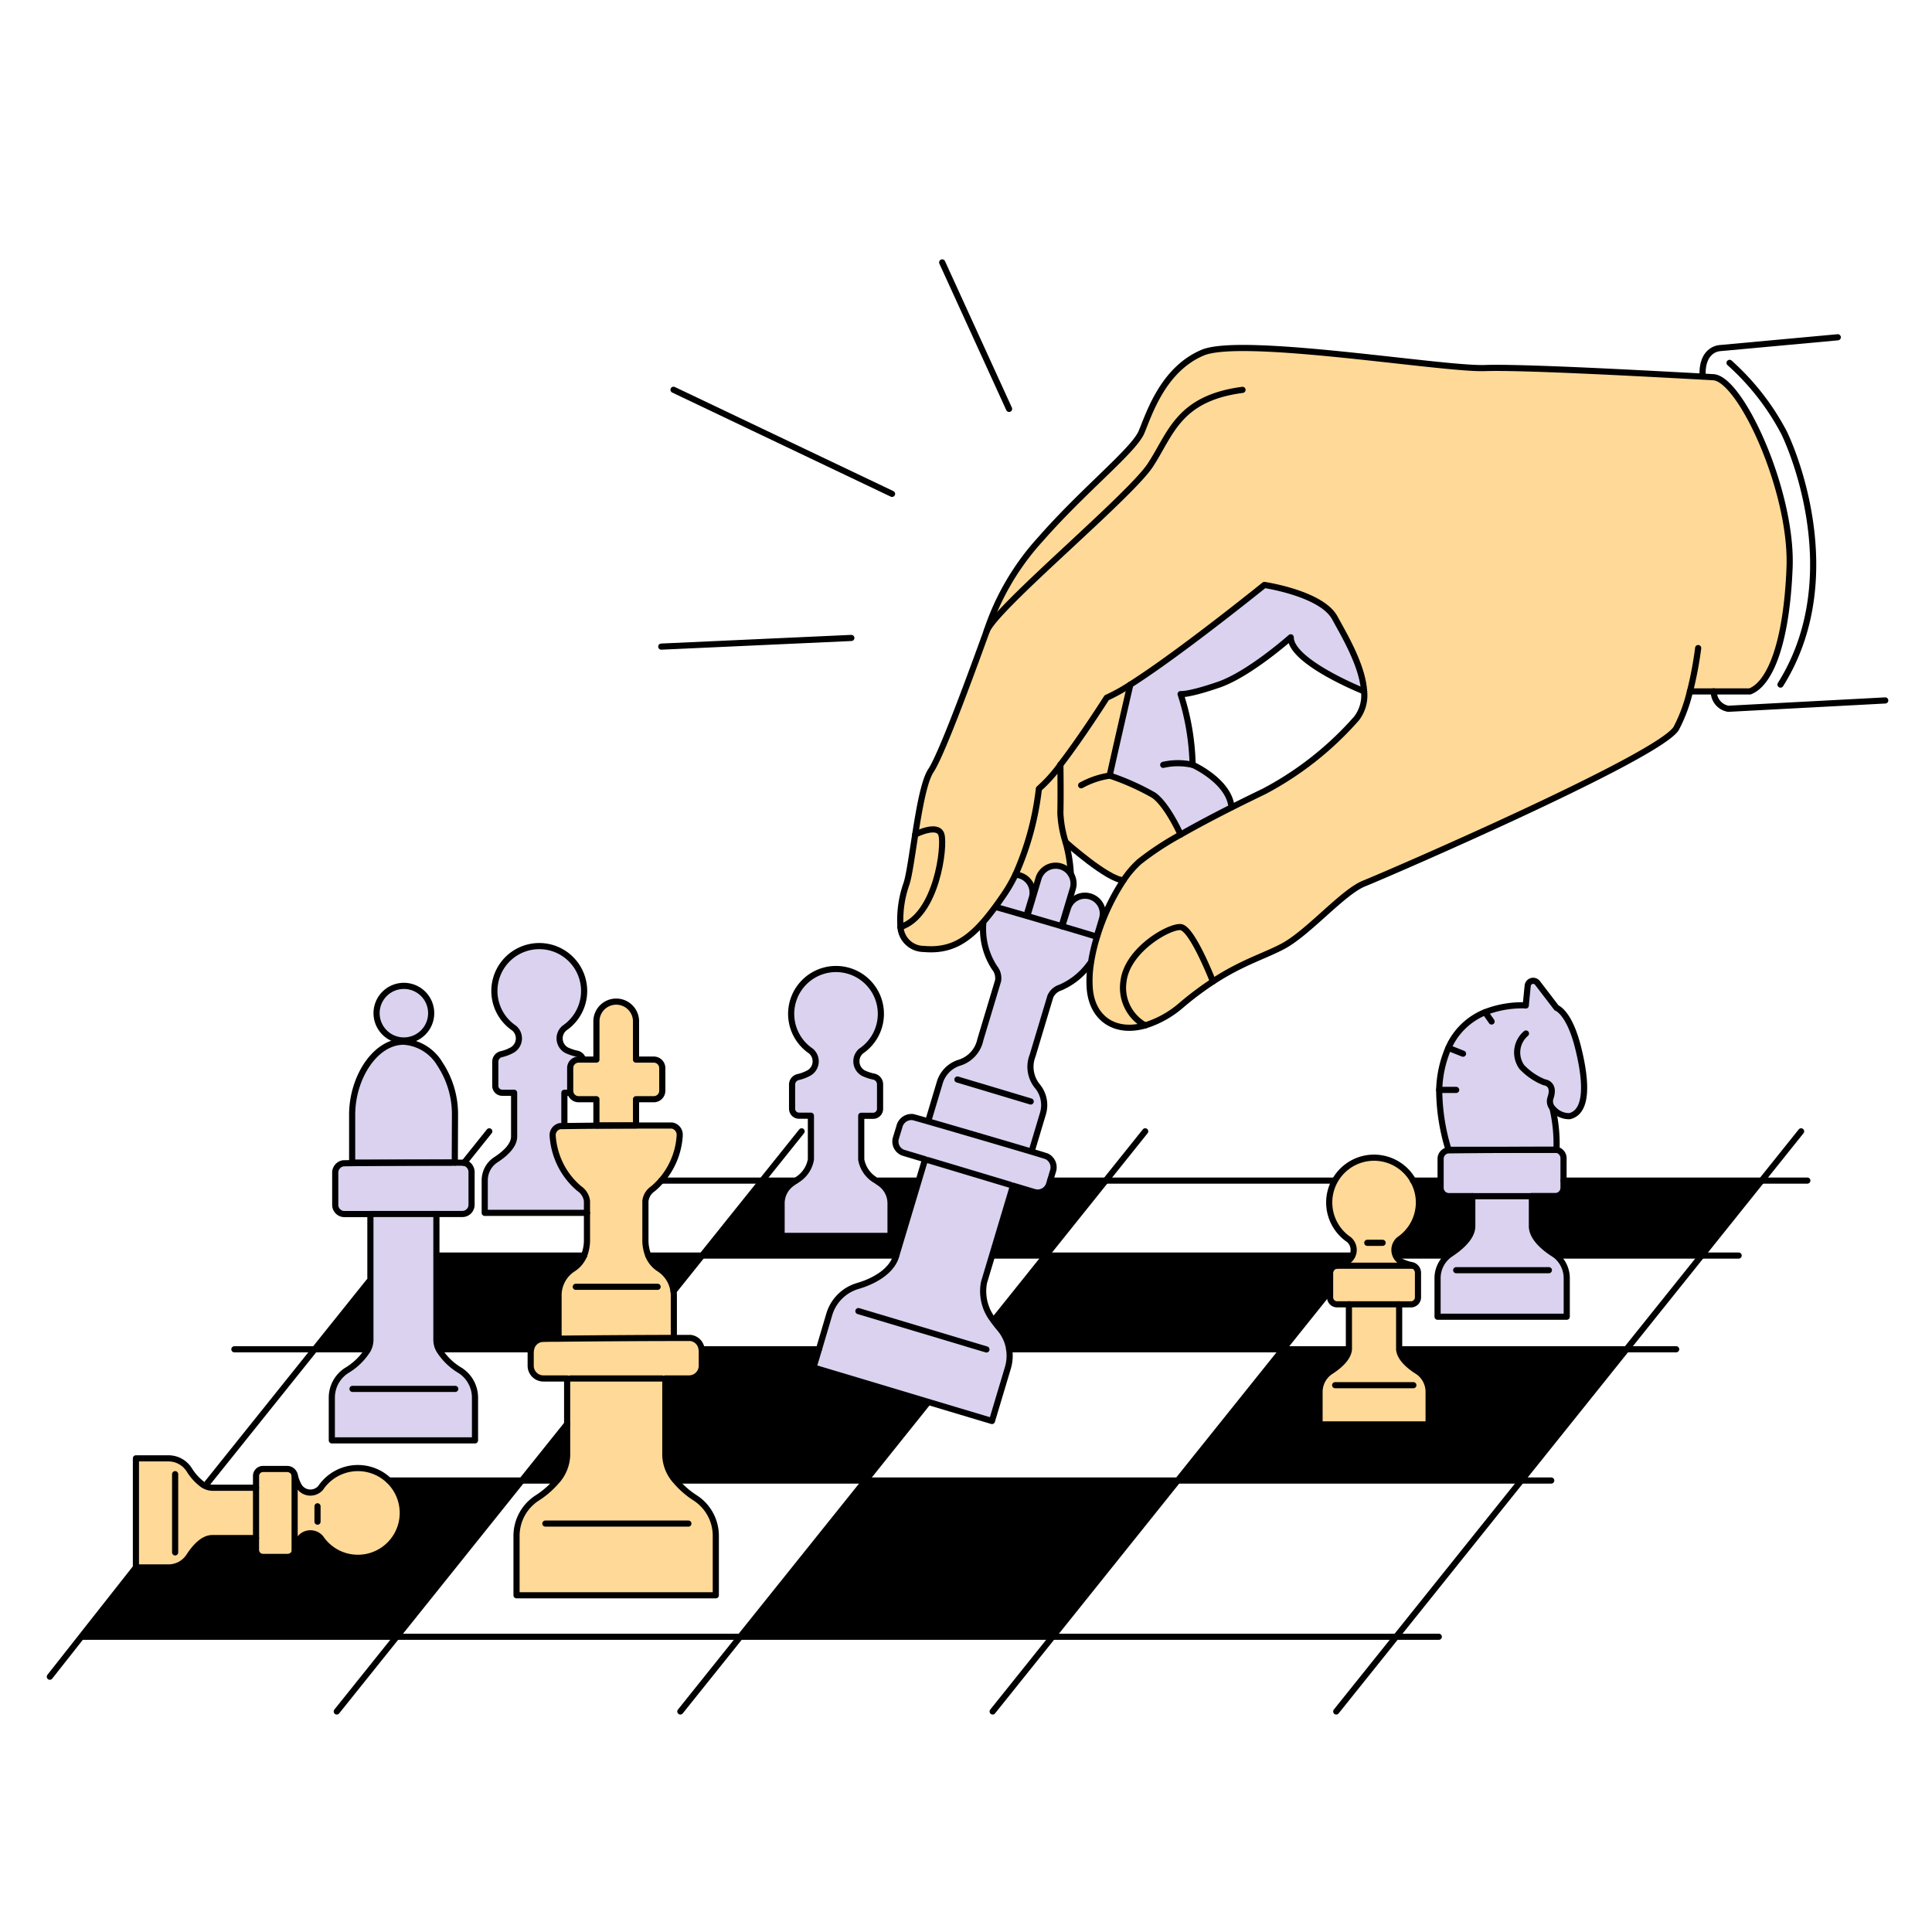 <svg xmlns="http://www.w3.org/2000/svg" viewBox="0 0 200 200"><defs></defs><path d="M102.139,65.331a26.463,26.463,0,0,1,5.611-9.557c4.423-5.051,9.63-9.156,10.422-11.051s2.226-6.476,6.314-8.212,24.8,1.736,29.211,1.59c4.013-.143,17.89.636,22.548.884l1.116.063c2.842.156,8.212,11.843,7.894,19.737s-2.051,12-4.1,12.79h-6.206a16.286,16.286,0,0,1-1.411,3.816c-1.631,2.89-30.089,15.19-32.308,16.071s-5.818,5.147-8.454,6.527c-1.99,1.043-4.2,1.656-7.21,3.624,0,0-2.143-5.519-3.345-5.621s-5.525,2.35-5.913,5.621a4.45,4.45,0,0,0,2.241,4.553c-3.093.877-5.462-.7-5.723-3.783a11.346,11.346,0,0,1,.105-2.591,18.642,18.642,0,0,1,.617-2.712,22.614,22.614,0,0,1,2.769-5.946,9.9,9.9,0,0,1,1.657-1.933,30.278,30.278,0,0,1,4.257-2.794c1.71-.979,3.605-1.971,5.271-2.814,1.364-.687,2.572-1.272,3.4-1.672a33.647,33.647,0,0,0,9.538-7.535,3.919,3.919,0,0,0,.782-2.8c-.159-2.658-2.051-5.812-3.043-7.63-1.38-2.512-7.28-3.39-7.28-3.39s-8.769,7.087-13.881,10.32a18.235,18.235,0,0,1-2.442,1.355s-2.591,4.082-4.8,6.94h0a15.1,15.1,0,0,1-2.226,2.474,30.135,30.135,0,0,1-2.432,8.9,15.323,15.323,0,0,1-1.084,1.907q-.5.744-.973,1.386c-.471.636-.922,1.212-1.37,1.711-1.832,2.044-3.567,2.9-6.066,2.677a2.425,2.425,0,0,1-2.4-2.251c3.768-1.2,4.623-8.39,4.244-9.583s-2.711,0-2.711,0c.419-2.692.925-5.57,1.624-6.622C97.618,77.886,101.262,67.719,102.139,65.331Z" fill="#ffd997"></path><path d="M182.365,122.215l-6.219,7.761H161.277l-.153.031a3.09,3.09,0,0,0-.318-.225c-1.02-.658-2.225-1.689-2.225-2.862v-3.106H161a.852.852,0,0,0,.856-.849V122.2Z" fill="#000000"></path><path d="M168.373,139.676l-10.889,13.588H121.917l10.889-13.588h6.807c-.082.925-1.055,1.742-1.879,2.273a2.545,2.545,0,0,0-1.154,2.146v3.354h11.29V144.1a2.545,2.545,0,0,0-1.151-2.146c-.82-.528-1.787-1.338-1.879-2.26l.261-.019Z" fill="#000000"></path><path d="M157.945,104.077l.2-2.028a.569.569,0,0,1,1-.318l1.99,2.6s1.31.432,2.226,4.1c.464,1.856,1.494,6.543-.878,7.112a2.165,2.165,0,0,1-1.672-.732l-.067.023a16.264,16.264,0,0,1,.388,4.2H149.955a21.394,21.394,0,0,1-.969-6.206,11.8,11.8,0,0,1,.953-4.346,6.993,6.993,0,0,1,3.793-3.691A10.566,10.566,0,0,1,157.945,104.077Z" fill="#dad2ef"></path><path d="M162.183,132.322V136.3H148.811v-3.974a3.014,3.014,0,0,1,1.367-2.544c1.017-.658,2.225-1.688,2.225-2.861v-3.106h6.168v3.106c0,1.157,1.218,2.187,2.226,2.861a3.334,3.334,0,0,1,.318.226A3.041,3.041,0,0,1,162.183,132.322Z" fill="#dad2ef"></path><path d="M161.859,122.215v.76a.853.853,0,0,1-.849.855H149.99a.855.855,0,0,1-.855-.855h0v-2.941a.89.89,0,0,1,.728-.928c.318-.023,7.239-.067,10.078-.067h1.174a.888.888,0,0,1,.744.935Z" fill="#dad2ef"></path><path d="M152.413,123.83v3.106c0,1.157-1.218,2.188-2.226,2.862a2.973,2.973,0,0,0-.343.26l-.06-.066h-5.233l-.074.038h0a1.4,1.4,0,0,1,.35-1.689,4.638,4.638,0,0,0,2.038-3.846V124.4a4.563,4.563,0,0,0-.6-2.171h2.862v.76a.855.855,0,0,0,.855.855h0Z" fill="#000000"></path><path d="M147.87,144.1v3.354H136.58V144.1a2.546,2.546,0,0,1,1.154-2.146c.824-.531,1.8-1.348,1.879-2.273a.94.94,0,0,0,0-.13v-4.531h5.208v4.531a1.137,1.137,0,0,0,0,.143c.092.922,1.059,1.732,1.879,2.26A2.545,2.545,0,0,1,147.87,144.1Z" fill="#ffd997"></path><path d="M146.868,124.386v.1a4.641,4.641,0,0,1-2.038,3.847,1.4,1.4,0,0,0-.349,1.688h0a1.314,1.314,0,0,0,.572.6,4.945,4.945,0,0,0,1.094.362.944.944,0,0,1,.127.042h-7.987a4.425,4.425,0,0,0,1.107-.414,1.336,1.336,0,0,0,.569-.588,1.363,1.363,0,0,0,.153-.636,1.4,1.4,0,0,0-.493-1.068,4.642,4.642,0,1,1,6.644-6.111A4.571,4.571,0,0,1,146.868,124.386Z" fill="#ffd997"></path><path d="M146.776,131.762v2.544a.725.725,0,0,1-.725.721H138.4a.721.721,0,0,1-.722-.721V131.8a.8.8,0,0,1,.613-.785h7.987A.811.811,0,0,1,146.776,131.762Z" fill="#ffd997"></path><path d="M139.864,129.976l.1.047a1.336,1.336,0,0,1-.569.588,4.425,4.425,0,0,1-1.107.414.8.8,0,0,0-.613.785v1.834h-.035l-4.833,6.041H104.46a4.3,4.3,0,0,0-.973-2.14,10,10,0,0,1-.636-.829l5.405-6.731Z" fill="#000000"></path><path d="M123.459,79.177s3.774,1.685,4.028,4.4c-1.666.843-3.56,1.835-5.271,2.814,0,0-1.364-3.1-2.807-4.082a24.629,24.629,0,0,0-4.537-2.016c.471-2.175,2.137-9.4,2.137-9.4,5.112-3.24,13.871-10.327,13.871-10.327s5.9.878,7.28,3.39c.992,1.8,2.884,4.956,3.043,7.63,0,0-7.595-3.02-7.595-5.593,0,0-4.283,3.816-7.465,4.909s-3.936.97-3.936.97A25.682,25.682,0,0,1,123.459,79.177Z" fill="#dad2ef"></path><path d="M122.216,95.976c1.2.1,3.345,5.621,3.345,5.621a32.655,32.655,0,0,0-3.208,2.4,10.452,10.452,0,0,1-3.815,2.149,4.45,4.45,0,0,1-2.235-4.556C116.691,98.326,121.024,95.871,122.216,95.976Z" fill="#ffd997"></path><polygon points="121.917 153.264 108.959 169.437 76.625 169.437 89.587 153.264 121.917 153.264" fill="#000000"></polygon><path d="M114.872,80.293a25.4,25.4,0,0,1,4.537,2.022c1.415.963,2.807,4.082,2.807,4.082a30.393,30.393,0,0,0-4.257,2.8,9.864,9.864,0,0,0-1.656,1.933c-1.59,0-5.993-3.945-5.993-3.945a11.944,11.944,0,0,1-.541-3c.048-2.028,0-4.88,0-4.994h0c2.207-2.862,4.8-6.941,4.8-6.941a18.218,18.218,0,0,0,2.441-1.354S115.343,78.112,114.872,80.293Z" fill="#ffd997"></path><path d="M114.465,122.215l-6.219,7.761H102.7l2.165-7.224,2.2.658a1.237,1.237,0,0,0,1.539-.826l.105-.353Z" fill="#000000"></path><path d="M114.166,94.578a1.834,1.834,0,0,1-.079.53l-.557,1.857-.244-.073c-.2-.07-1.615-.493-3.329-1l.028-.1.557-1.748a1.85,1.85,0,0,1,3.624.531Z" fill="#dad2ef"></path><path d="M113.505,97.054h.029a18.672,18.672,0,0,0-.617,2.712h-.1a7.268,7.268,0,0,1-3.049,2.47,1.677,1.677,0,0,0-1.036.926l-1.835,6.113a3.156,3.156,0,0,0,.483,3.154,3.067,3.067,0,0,1,.585,2.862l-1.154,3.853-.019.067c-2.8-.837-8.542-2.515-11.07-3.24l.41-.029,1.154-3.856a3.067,3.067,0,0,1,2.064-2.07,3.16,3.16,0,0,0,2.136-2.368l1.835-6.114a1.686,1.686,0,0,0-.36-1.348,7.3,7.3,0,0,1-1.176-4.543l-.105-.1c.448-.5.9-1.068,1.37-1.71l.121.079c.143.032,1.5.423,3.179.913l3.615,1.062c1.714.508,3.125.931,3.329,1l.245.073Z" fill="#dad2ef"></path><path d="M111.136,91.468a1.836,1.836,0,0,1-.079.531l-1.132,3.777.06.019-.028.1-3.615-1.062.022-.07.541-1.8.6-2.019a1.853,1.853,0,0,1,3.627.531Z" fill="#dad2ef"></path><path d="M110.31,87.173a14.88,14.88,0,0,1,.54,3.294,1.85,1.85,0,0,0-3.335.464l-.6,2.019-.089-.026a1.843,1.843,0,0,0-1.243-2.305,1.7,1.7,0,0,0-.464-.076h0a30.059,30.059,0,0,0,2.432-8.9,14.513,14.513,0,0,0,2.225-2.473c0,.114.048,2.966,0,4.994A11.782,11.782,0,0,0,110.31,87.173Z" fill="#ffd997"></path><path d="M108.348,119.687a1.269,1.269,0,0,1,.636,1.59l-.277.928-.1.353a1.237,1.237,0,0,1-1.539.827l-2.2-.658-.286-.086L96.057,120.1l-.289-.086-2.2-.658a1.234,1.234,0,0,1-.831-1.534v0l.359-1.2a1.288,1.288,0,0,1,1.393-.982c.095.022.544.146,1.224.34,2.527.725,8.266,2.4,11.07,3.24C107.626,119.459,108.2,119.637,108.348,119.687Z" fill="#dad2ef"></path><path d="M106.816,92.931l.089.025-.541,1.8-.022.07c-1.675-.49-3.03-.881-3.179-.913l-.121-.079q.474-.636.973-1.386a15.335,15.335,0,0,0,1.084-1.908h0a1.7,1.7,0,0,1,.464.076,1.888,1.888,0,0,1,1.253,2.312Z" fill="#dad2ef"></path><path d="M104.867,122.736,102.7,129.96l-.84,2.791a4.847,4.847,0,0,0,.992,3.942,9.855,9.855,0,0,0,.636.83,4.3,4.3,0,0,1,.973,2.14,4.462,4.462,0,0,1-.14,1.939l-1.644,5.488L96.1,145.119l-11.893-3.568.566-1.888,1.077-3.6a4.352,4.352,0,0,1,2.938-2.947c1.682-.49,3.5-1.495,3.984-3.091l.016-.057,2.308-7.706.68-2.267.289.086,8.521,2.543Z" fill="#dad2ef"></path><path d="M97.453,86.391c.378,1.192-.477,8.377-4.245,9.582a11.273,11.273,0,0,1,.636-4.546c.277-.89.553-2.9.887-5.036C94.741,86.391,97.078,85.2,97.453,86.391Z" fill="#ffd997"></path><path d="M84.2,141.564,96.1,145.131h0l-6.5,8.12H70.054l-.08.067a4.169,4.169,0,0,1-1.1-2.636V142.7h2.458a1.32,1.32,0,0,0,1.319-1.319v-1.431a1.4,1.4,0,0,0-.022-.258l.191-.015H84.78Z" fill="#000000"></path><path d="M95.091,122.275l-2.309,7.707H72.68l6.219-7.761h3.5c-.112.08-.223.156-.318.226a2.541,2.541,0,0,0-1.154,2.146v3.354H92.188v-3.36a2.545,2.545,0,0,0-1.154-2.146c-.108-.07-.216-.143-.318-.223H94.89Z" fill="#000000"></path><path d="M82.383,122.215a3.109,3.109,0,0,0,1.558-2.175v-4.533H82.714a.722.722,0,0,1-.722-.722V112.3a.8.8,0,0,1,.614-.786,4.3,4.3,0,0,0,1.106-.413,1.378,1.378,0,0,0,.722-1.218,1.4,1.4,0,0,0-.493-1.068,4.648,4.648,0,1,1,5.2-.006,1.4,1.4,0,0,0,.229,2.286,4.7,4.7,0,0,0,1.094.362.816.816,0,0,1,.636.789v2.543a.722.722,0,0,1-.722.722H89.155v4.527a3.118,3.118,0,0,0,1.561,2.178c.111.079.219.152.318.222a2.546,2.546,0,0,1,1.154,2.146v3.355H80.9v-3.348a2.545,2.545,0,0,1,1.154-2.146C82.16,122.371,82.272,122.294,82.383,122.215Z" fill="#dad2ef"></path><path d="M74.107,159.009v6.129H53.474v-6.129a4.665,4.665,0,0,1,2.108-3.923,9.036,9.036,0,0,0,1.977-1.692,4.231,4.231,0,0,0,1.154-2.7v-8H68.887v8a4.164,4.164,0,0,0,1.1,2.636,9.051,9.051,0,0,0,2.029,1.755A4.663,4.663,0,0,1,74.107,159.009Z" fill="#ffd997"></path><path d="M72.68,129.976l-2.957,3.691a3.256,3.256,0,0,0-1.446-2.308,2.955,2.955,0,0,1-1.164-1.383Z" fill="#000000"></path><path d="M72.648,139.949v1.431a1.32,1.32,0,0,1-1.319,1.319H56.256a1.32,1.32,0,0,1-1.32-1.319v-1.345a1.7,1.7,0,0,1,.035-.318,1.29,1.29,0,0,1,1.088-1.106c.12,0,.782-.02,1.77-.029,2.986-.035,8.944-.076,11.926-.076H71.5a1.309,1.309,0,0,1,1.126,1.182A1.43,1.43,0,0,1,72.648,139.949Z" fill="#ffd997"></path><path d="M70.365,117.526v.057a7.811,7.811,0,0,1-2.772,5.481,1.8,1.8,0,0,0-.776,1.272v3.945a4.36,4.36,0,0,0,.3,1.7,2.955,2.955,0,0,0,1.164,1.383,3.256,3.256,0,0,1,1.446,2.308,2.917,2.917,0,0,1,.032.448V138.5c-2.982,0-8.94.042-11.925.077v-4.451a3.274,3.274,0,0,1,1.478-2.757,2.972,2.972,0,0,0,1.164-1.383,4.338,4.338,0,0,0,.3-1.7v-3.955a1.76,1.76,0,0,0-.782-1.271,7.7,7.7,0,0,1-1.942-2.452,7.934,7.934,0,0,1-.827-3.023.954.954,0,0,1,.789-1.008h.416c1.2-.019,4.661-.044,7.417-.057h3.717A.953.953,0,0,1,70.365,117.526Z" fill="#ffd997"></path><path d="M68.566,110.566v2.35a.878.878,0,0,1-.878.874h-1.84v2.715h-4.1V113.79H59.9a.872.872,0,0,1-.846-.665h0a.919.919,0,0,1-.025-.209v-2.35a.877.877,0,0,1,.874-.877h1.844v-3.87a2.051,2.051,0,0,1,4.1-.161,1.441,1.441,0,0,1,0,.161v3.87h1.841A.881.881,0,0,1,68.566,110.566Z" fill="#ffd997"></path><path d="M60.77,124.332v1.228H50.177v-3.355a2.544,2.544,0,0,1,1.154-2.146c.858-.556,1.888-1.424,1.888-2.4v-4.534H51.992a.717.717,0,0,1-.721-.715v-2.492a.794.794,0,0,1,.613-.786,4.427,4.427,0,0,0,1.1-.416,1.376,1.376,0,0,0,.722-1.218,1.392,1.392,0,0,0-.493-1.065,4.645,4.645,0,1,1,5.2,0,1.393,1.393,0,0,0-.163,1.963,1.409,1.409,0,0,0,.392.32,4.911,4.911,0,0,0,1.093.365.821.821,0,0,1,.582.519v.089H59.9a.877.877,0,0,0-.874.877v2.35a.866.866,0,0,0,.025.209h-.636v3.444H58a.953.953,0,0,0-.789,1.007,7.939,7.939,0,0,0,.827,3.024,7.711,7.711,0,0,0,1.942,2.451A1.816,1.816,0,0,1,60.77,124.332Z" fill="#dad2ef"></path><path d="M60.471,129.976a2.975,2.975,0,0,1-1.163,1.383,3.274,3.274,0,0,0-1.479,2.756v4.451c-.988,0-1.65.019-1.77.029a1.29,1.29,0,0,0-1.088,1.106l-.156-.032h-9.3l-.076.038a2.148,2.148,0,0,1-.258-.985v-8.746Z" fill="#000000"></path><path d="M58.71,147.408V150.7a4.231,4.231,0,0,1-1.154,2.7l-.159-.13H54.021Z" fill="#000000"></path><path d="M54.021,153.264,41.062,169.437H8.477l-.034-.029,5.63-7.147h3.351a2.542,2.542,0,0,0,2.146-1.151c.556-.861,1.424-1.888,2.4-1.888H26.5v1.224a.726.726,0,0,0,.722.725h2.543a.81.81,0,0,0,.747-.5.9.9,0,0,0,.042-.127,4.771,4.771,0,0,1,.362-1.093,1.392,1.392,0,0,1,2.286-.226,4.642,4.642,0,0,0,3.847,2.038h.092a4.645,4.645,0,0,0,3.125-7.993H54.03Z" fill="#000000"></path><path d="M49.172,144.7v4.407H34.347V144.7a3.346,3.346,0,0,1,1.514-2.817,6.614,6.614,0,0,0,2.193-2.114,2.194,2.194,0,0,0,.286-1.043V125.671h6.839v13.057a2.149,2.149,0,0,0,.258.986,6.385,6.385,0,0,0,2.225,2.171A3.349,3.349,0,0,1,49.172,144.7Z" fill="#dad2ef"></path><path d="M48.05,120.352a1,1,0,0,1,.766,1.03v3.332a.954.954,0,0,1-.954.954H35.654a.954.954,0,0,1-.954-.954v-3.259a.986.986,0,0,1,.811-1.03c.353-.029,8.183-.076,11.267-.076h1.208Z" fill="#dad2ef"></path><path d="M47.08,115.4v4.95H36.455V115.4c0-3.838,2.385-7.564,5.322-7.564a4.72,4.72,0,0,1,3.761,2.308A9.423,9.423,0,0,1,47.08,115.4Z" fill="#dad2ef"></path><path d="M41.809,102.058a2.83,2.83,0,1,1-2.826,2.833v0a2.827,2.827,0,0,1,2.823-2.83Z" fill="#dad2ef"></path><path d="M40.27,153.267a4.645,4.645,0,0,1-3.122,7.993h-.092a4.643,4.643,0,0,1-3.847-2.038,1.393,1.393,0,0,0-2.286.226,4.771,4.771,0,0,0-.362,1.093.787.787,0,0,1-.042.127h0v-7.989a4.328,4.328,0,0,0,.414,1.106,1.376,1.376,0,0,0,1.217.722,1.4,1.4,0,0,0,1.069-.493,4.642,4.642,0,0,1,6.447-1.236A4.579,4.579,0,0,1,40.27,153.267Z" fill="#ffd997"></path><path d="M38.34,132.681v6.041a2.2,2.2,0,0,1-.286,1.043l-.2-.1H32.576l5.6-6.994Z" fill="#000000"></path><path d="M30.5,160.665h0a.812.812,0,0,1-.747.5H27.21a.726.726,0,0,1-.722-.725v-7.662a.722.722,0,0,1,.722-.722H29.7a.8.8,0,0,1,.785.613Z" fill="#ffd997"></path><path d="M26.5,154.014v5.208H21.97c-.976,0-1.844,1.027-2.4,1.888a2.542,2.542,0,0,1-2.146,1.151H14.07V150.972h3.354a2.541,2.541,0,0,1,2.146,1.154,5.508,5.508,0,0,0,1.358,1.516,1.839,1.839,0,0,0,1.042.372Z" fill="#ffd997"></path><polyline points="8.474 169.437 41.062 169.437 76.625 169.437 108.959 169.437 144.525 169.437 148.944 169.437" fill="none" stroke="#000000" stroke-linecap="round" stroke-linejoin="round" stroke-width="0.636px"></polyline><polyline points="70.054 153.264 89.587 153.264 121.917 153.264 157.484 153.264 160.584 153.264" fill="none" stroke="#000000" stroke-linecap="round" stroke-linejoin="round" stroke-width="0.636px"></polyline><polyline points="40.264 153.264 54.021 153.264 57.4 153.264" fill="none" stroke="#000000" stroke-linecap="round" stroke-linejoin="round" stroke-width="0.636px"></polyline><polyline points="145.101 139.676 168.373 139.676 173.517 139.676" fill="none" stroke="#000000" stroke-linecap="round" stroke-linejoin="round" stroke-width="0.636px"></polyline><polyline points="104.46 139.676 132.806 139.676 139.524 139.676" fill="none" stroke="#000000" stroke-linecap="round" stroke-linejoin="round" stroke-width="0.636px"></polyline><line x1="72.817" y1="139.676" x2="84.767" y2="139.676" fill="none" stroke="#000000" stroke-linecap="round" stroke-linejoin="round" stroke-width="0.636px"></line><line x1="45.513" y1="139.676" x2="54.815" y2="139.676" fill="none" stroke="#000000" stroke-linecap="round" stroke-linejoin="round" stroke-width="0.636px"></line><polyline points="24.263 139.676 32.576 139.676 37.857 139.676" fill="none" stroke="#000000" stroke-linecap="round" stroke-linejoin="round" stroke-width="0.636px"></polyline><polyline points="161.277 129.976 176.146 129.976 179.984 129.976" fill="none" stroke="#000000" stroke-linecap="round" stroke-linejoin="round" stroke-width="0.636px"></polyline><line x1="144.557" y1="129.976" x2="149.774" y2="129.976" fill="none" stroke="#000000" stroke-linecap="round" stroke-linejoin="round" stroke-width="0.636px"></line><polyline points="102.759 129.976 108.246 129.976 139.864 129.976" fill="none" stroke="#000000" stroke-linecap="round" stroke-linejoin="round" stroke-width="0.636px"></polyline><polyline points="67.113 129.976 72.68 129.976 92.767 129.976" fill="none" stroke="#000000" stroke-linecap="round" stroke-linejoin="round" stroke-width="0.636px"></polyline><line x1="45.386" y1="129.976" x2="60.471" y2="129.976" fill="none" stroke="#000000" stroke-linecap="round" stroke-linejoin="round" stroke-width="0.636px"></line><polyline points="161.859 122.215 182.365 122.215 187.096 122.215" fill="none" stroke="#000000" stroke-linecap="round" stroke-linejoin="round" stroke-width="0.636px"></polyline><line x1="146.267" y1="122.215" x2="148.986" y2="122.215" fill="none" stroke="#000000" stroke-linecap="round" stroke-linejoin="round" stroke-width="0.636px"></line><polyline points="108.711 122.215 114.465 122.215 137.998 122.215" fill="none" stroke="#000000" stroke-linecap="round" stroke-linejoin="round" stroke-width="0.636px"></polyline><line x1="90.923" y1="122.215" x2="94.89" y2="122.215" fill="none" stroke="#000000" stroke-linecap="round" stroke-linejoin="round" stroke-width="0.636px"></line><polyline points="68.455 122.215 78.899 122.215 82.383 122.215 82.396 122.215" fill="none" stroke="#000000" stroke-linecap="round" stroke-linejoin="round" stroke-width="0.636px"></polyline><polyline points="138.326 177.172 144.525 169.437 157.484 153.264 168.373 139.676 176.146 129.976 182.365 122.215 186.45 117.115" fill="none" stroke="#000000" stroke-linecap="round" stroke-linejoin="round" stroke-width="0.636px"></polyline><polyline points="102.759 177.172 108.959 169.437 121.917 153.264 132.806 139.676 137.639 133.644" fill="none" stroke="#000000" stroke-linecap="round" stroke-linejoin="round" stroke-width="0.636px"></polyline><polyline points="102.854 136.706 108.246 129.976 114.465 122.215 118.55 117.115" fill="none" stroke="#000000" stroke-linecap="round" stroke-linejoin="round" stroke-width="0.636px"></polyline><polyline points="70.429 177.172 76.625 169.437 89.587 153.264 96.092 145.144" fill="none" stroke="#000000" stroke-linecap="round" stroke-linejoin="round" stroke-width="0.636px"></polyline><polyline points="69.723 133.667 72.68 129.976 78.899 122.215 82.984 117.115" fill="none" stroke="#000000" stroke-linecap="round" stroke-linejoin="round" stroke-width="0.636px"></polyline><polyline points="34.862 177.172 41.062 169.437 54.021 153.264 58.713 147.408" fill="none" stroke="#000000" stroke-linecap="round" stroke-linejoin="round" stroke-width="0.636px"></polyline><polyline points="48.031 120.387 48.05 120.361 50.651 117.115" fill="none" stroke="#000000" stroke-linecap="round" stroke-linejoin="round" stroke-width="0.636px"></polyline><polyline points="21.452 153.556 32.576 139.676 38.181 132.681" fill="none" stroke="#000000" stroke-linecap="round" stroke-linejoin="round" stroke-width="0.636px"></polyline><polyline points="5.158 173.573 8.439 169.408 14.07 162.261" fill="none" stroke="#000000" stroke-linecap="round" stroke-linejoin="round" stroke-width="0.636px"></polyline><polyline points="58.424 116.569 58.424 113.125 59.05 113.125" fill="none" stroke="#000000" stroke-linecap="round" stroke-linejoin="round" stroke-width="0.636px"></polyline><path d="M60.328,109.6a.821.821,0,0,0-.581-.519,4.9,4.9,0,0,1-1.094-.365,1.393,1.393,0,0,1-.229-2.283,4.645,4.645,0,1,0-5.2,0,1.391,1.391,0,0,1-.232,2.283,4.448,4.448,0,0,1-1.106.416.8.8,0,0,0-.614.786V112.4a.718.718,0,0,0,.716.721h1.233v4.534c0,.976-1.03,1.844-1.888,2.4a2.541,2.541,0,0,0-1.154,2.146v3.355H60.767" fill="none" stroke="#000000" stroke-linecap="round" stroke-linejoin="round" stroke-width="0.636px"></path><path d="M109.769,79.18a15.1,15.1,0,0,1-2.225,2.474,30.135,30.135,0,0,1-2.432,8.9,15.451,15.451,0,0,1-1.084,1.907q-.5.744-.973,1.386c-.471.636-.922,1.212-1.371,1.711-1.831,2.044-3.567,2.9-6.066,2.677a2.424,2.424,0,0,1-2.4-2.251,11.235,11.235,0,0,1,.636-4.546c.276-.891.553-2.9.887-5.036.419-2.693.925-5.57,1.624-6.623,1.253-1.882,4.9-12.049,5.774-14.437s14.815-13.935,16.949-17.2,2.886-6.905,9.537-7.783" fill="none" stroke="#000000" stroke-linecap="round" stroke-linejoin="round" stroke-width="0.636px"></path><path d="M174.944,71.566a16.279,16.279,0,0,1-1.411,3.815c-1.631,2.89-30.089,15.191-32.308,16.071s-5.818,5.148-8.454,6.527c-1.99,1.043-4.2,1.657-7.21,3.625a32.645,32.645,0,0,0-3.208,2.4,10.437,10.437,0,0,1-3.815,2.149c-3.094.878-5.462-.7-5.723-3.783a11.348,11.348,0,0,1,.105-2.591,18.642,18.642,0,0,1,.617-2.712,22.593,22.593,0,0,1,2.769-5.945,9.864,9.864,0,0,1,1.656-1.933,30.373,30.373,0,0,1,4.257-2.795c1.711-.979,3.606-1.971,5.272-2.813,1.363-.687,2.572-1.272,3.4-1.673a33.633,33.633,0,0,0,9.538-7.535,3.908,3.908,0,0,0,.782-2.8c-.159-2.658-2.05-5.811-3.042-7.63-1.38-2.512-7.281-3.389-7.281-3.389s-8.768,7.086-13.881,10.32a18.218,18.218,0,0,1-2.441,1.354s-2.591,4.082-4.8,6.941" fill="none" stroke="#000000" stroke-linecap="round" stroke-linejoin="round" stroke-width="0.636px"></path><path d="M175.793,67.089a38.01,38.01,0,0,1-.845,4.477" fill="none" stroke="#000000" stroke-linecap="round" stroke-linejoin="round" stroke-width="0.636px"></path><path d="M102.139,65.331a26.463,26.463,0,0,1,5.611-9.557c4.423-5.051,9.63-9.156,10.422-11.051s2.226-6.476,6.314-8.212,24.8,1.736,29.211,1.59c4.013-.143,17.89.636,22.548.884l1.116.063c2.842.156,8.212,11.843,7.894,19.737s-2.051,12-4.1,12.79h-6.206" fill="none" stroke="#000000" stroke-linecap="round" stroke-linejoin="round" stroke-width="0.636px"></path><path d="M109.769,79.177h0c0,.115.048,2.966,0,4.995a11.822,11.822,0,0,0,.541,3,14.907,14.907,0,0,1,.54,3.3" fill="none" stroke="#000000" stroke-linecap="round" stroke-linejoin="round" stroke-width="0.636px"></path><path d="M117.009,70.882s-1.666,7.23-2.137,9.405a25.326,25.326,0,0,1,4.537,2.022c1.415.963,2.807,4.082,2.807,4.082" fill="none" stroke="#000000" stroke-linecap="round" stroke-linejoin="round" stroke-width="0.636px"></path><path d="M110.31,87.173s4.4,3.933,5.993,3.945" fill="none" stroke="#000000" stroke-linecap="round" stroke-linejoin="round" stroke-width="0.636px"></path><path d="M141.212,71.566s-7.595-3.02-7.595-5.592c0,0-4.282,3.815-7.465,4.908s-3.936.97-3.936.97a25.482,25.482,0,0,1,1.243,7.312s3.774,1.685,4.028,4.4" fill="none" stroke="#000000" stroke-linecap="round" stroke-linejoin="round" stroke-width="0.636px"></path><path d="M125.561,101.594s-2.143-5.519-3.345-5.621-5.525,2.35-5.913,5.621a4.45,4.45,0,0,0,2.241,4.553" fill="none" stroke="#000000" stroke-linecap="round" stroke-linejoin="round" stroke-width="0.636px"></path><path d="M94.741,86.391s2.337-1.2,2.712,0-.477,8.377-4.245,9.582h0" fill="none" stroke="#000000" stroke-linecap="round" stroke-linejoin="round" stroke-width="0.636px"></path><path d="M114.872,80.293a8.789,8.789,0,0,0-2.95,1" fill="none" stroke="#000000" stroke-linecap="round" stroke-linejoin="round" stroke-width="0.636px"></path><path d="M123.459,79.177a6.848,6.848,0,0,0-3.042,0" fill="none" stroke="#000000" stroke-linecap="round" stroke-linejoin="round" stroke-width="0.636px"></path><path d="M190.246,34.915l-12.081,1.11s-2.066-.048-1.907,2.95h0" fill="none" stroke="#000000" stroke-linecap="round" stroke-linejoin="round" stroke-width="0.636px"></path><path d="M195.158,72.51l-16.246.862a1.8,1.8,0,0,1-1.5-1.806" fill="none" stroke="#000000" stroke-linecap="round" stroke-linejoin="round" stroke-width="0.636px"></path><path d="M144.84,139.7a1.137,1.137,0,0,1,0-.143v-4.531h1.224a.725.725,0,0,0,.725-.722v-2.543a.81.81,0,0,0-.5-.747.784.784,0,0,0-.127-.041,4.957,4.957,0,0,1-1.093-.363,1.311,1.311,0,0,1-.573-.6h0a1.4,1.4,0,0,1,.35-1.688,4.642,4.642,0,0,0,2.038-3.847v-.092a4.571,4.571,0,0,0-.6-2.171,4.638,4.638,0,1,0-6.645,6.11,1.4,1.4,0,0,1,.493,1.068,1.35,1.35,0,0,1-.152.636,1.336,1.336,0,0,1-.569.588,4.425,4.425,0,0,1-1.107.414.8.8,0,0,0-.613.785V134.3a.721.721,0,0,0,.721.722h1.227v4.531a.706.706,0,0,1,0,.13c-.082.925-1.055,1.742-1.879,2.273A2.546,2.546,0,0,0,136.6,144.1v3.354h11.29V144.1a2.542,2.542,0,0,0-1.151-2.146C145.9,141.427,144.932,140.617,144.84,139.7Z" fill="none" stroke="#000000" stroke-linecap="round" stroke-linejoin="round" stroke-width="0.636px"></path><line x1="139.623" y1="135.021" x2="144.83" y2="135.021" fill="none" stroke="#000000" stroke-linecap="round" stroke-linejoin="round" stroke-width="0.636px"></line><line x1="138.287" y1="131.025" x2="146.274" y2="131.025" fill="none" stroke="#000000" stroke-linecap="round" stroke-linejoin="round" stroke-width="0.636px"></line><line x1="141.54" y1="128.656" x2="143.129" y2="128.656" fill="none" stroke="#000000" stroke-linecap="round" stroke-linejoin="round" stroke-width="0.636px"></line><line x1="138.214" y1="143.395" x2="146.312" y2="143.395" fill="none" stroke="#000000" stroke-linecap="round" stroke-linejoin="round" stroke-width="0.636px"></line><path d="M82.383,122.215c-.111.079-.223.156-.318.226a2.542,2.542,0,0,0-1.154,2.146v3.354H92.188v-3.354a2.545,2.545,0,0,0-1.154-2.146c-.108-.07-.216-.143-.318-.223a3.116,3.116,0,0,1-1.561-2.178v-4.533h1.227a.722.722,0,0,0,.722-.722v-2.543a.816.816,0,0,0-.636-.789,4.7,4.7,0,0,1-1.094-.362,1.4,1.4,0,0,1-.547-1.9,1.372,1.372,0,0,1,.318-.389,4.643,4.643,0,1,0-5.2,0,1.4,1.4,0,0,1,.493,1.068,1.378,1.378,0,0,1-.722,1.218,4.377,4.377,0,0,1-1.106.413.8.8,0,0,0-.614.785v2.49a.721.721,0,0,0,.722.721h1.227v4.534A3.107,3.107,0,0,1,82.383,122.215Z" fill="none" stroke="#000000" stroke-linecap="round" stroke-linejoin="round" stroke-width="0.636px"></path><path d="M14.07,162.261h3.354a2.542,2.542,0,0,0,2.146-1.151c.556-.861,1.424-1.888,2.4-1.888H26.5v1.224a.726.726,0,0,0,.722.725h2.543a.81.81,0,0,0,.747-.5.9.9,0,0,0,.042-.127,4.771,4.771,0,0,1,.362-1.093,1.392,1.392,0,0,1,2.286-.226,4.642,4.642,0,0,0,3.847,2.038h.092a4.645,4.645,0,1,0-3.939-7.246,1.4,1.4,0,0,1-1.068.493,1.378,1.378,0,0,1-1.218-.722,4.289,4.289,0,0,1-.413-1.106.8.8,0,0,0-.786-.614H27.235a.722.722,0,0,0-.731.712v1.231H21.97a1.839,1.839,0,0,1-1.042-.372,5.5,5.5,0,0,1-1.358-1.517,2.546,2.546,0,0,0-2.146-1.154H14.07Z" fill="none" stroke="#000000" stroke-linecap="round" stroke-linejoin="round" stroke-width="0.636px"></path><line x1="26.504" y1="154.014" x2="26.504" y2="159.222" fill="none" stroke="#000000" stroke-linecap="round" stroke-linejoin="round" stroke-width="0.636px"></line><line x1="30.5" y1="152.679" x2="30.5" y2="160.665" fill="none" stroke="#000000" stroke-linecap="round" stroke-linejoin="round" stroke-width="0.636px"></line><line x1="32.869" y1="155.931" x2="32.869" y2="157.521" fill="none" stroke="#000000" stroke-linecap="round" stroke-linejoin="round" stroke-width="0.636px"></line><line x1="18.13" y1="152.606" x2="18.13" y2="160.703" fill="none" stroke="#000000" stroke-linecap="round" stroke-linejoin="round" stroke-width="0.636px"></line><path d="M161.124,130.007a3.09,3.09,0,0,0-.318-.225c-1.02-.658-2.225-1.689-2.225-2.862v-3.106H161a.852.852,0,0,0,.856-.849v-3.007a.888.888,0,0,0-.744-.935h-1.174c-2.839,0-9.76.045-10.078.067a.89.89,0,0,0-.728.928v2.947a.855.855,0,0,0,.855.856h2.423v3.106c0,1.157-1.218,2.187-2.226,2.861a3.016,3.016,0,0,0-1.367,2.543v3.975h13.372v-3.975A3.038,3.038,0,0,0,161.124,130.007Z" fill="none" stroke="#000000" stroke-linecap="round" stroke-linejoin="round" stroke-width="0.636px"></path><line x1="152.413" y1="123.83" x2="158.581" y2="123.83" fill="none" stroke="#000000" stroke-linecap="round" stroke-linejoin="round" stroke-width="0.636px"></line><line x1="150.744" y1="131.489" x2="160.339" y2="131.489" fill="none" stroke="#000000" stroke-linecap="round" stroke-linejoin="round" stroke-width="0.636px"></line><path d="M157.945,104.08h0l.2-2.028a.569.569,0,0,1,1-.318l1.99,2.6s1.31.432,2.226,4.1c.464,1.857,1.494,6.543-.878,7.112a2.167,2.167,0,0,1-1.672-.731,1.1,1.1,0,0,1-.318-1.123c.553-1.561-.636-1.656-.636-1.656a6.522,6.522,0,0,1-2.327-1.59,2.58,2.58,0,0,1,.436-3.456" fill="none" stroke="#000000" stroke-linecap="round" stroke-linejoin="round" stroke-width="0.636px"></path><path d="M160.739,114.83a16.264,16.264,0,0,1,.388,4.2H149.955a21.4,21.4,0,0,1-.969-6.206,11.8,11.8,0,0,1,.953-4.346,7,7,0,0,1,3.793-3.692,10.588,10.588,0,0,1,4.2-.712" fill="none" stroke="#000000" stroke-linecap="round" stroke-linejoin="round" stroke-width="0.636px"></path><line x1="149.949" y1="108.481" x2="151.453" y2="109.078" fill="none" stroke="#000000" stroke-linecap="round" stroke-linejoin="round" stroke-width="0.636px"></line><line x1="148.986" y1="112.827" x2="150.744" y2="112.827" fill="none" stroke="#000000" stroke-linecap="round" stroke-linejoin="round" stroke-width="0.636px"></line><line x1="153.742" y1="104.789" x2="154.41" y2="105.746" fill="none" stroke="#000000" stroke-linecap="round" stroke-linejoin="round" stroke-width="0.636px"></line><path d="M46.781,120.352c-3.083,0-10.914.048-11.267.076a.987.987,0,0,0-.811,1.03v3.269a.954.954,0,0,0,.954.953h2.687v13.048a2.195,2.195,0,0,1-.287,1.043,6.509,6.509,0,0,1-2.193,2.114A3.346,3.346,0,0,0,34.35,144.7v4.406H49.172V144.7a3.35,3.35,0,0,0-1.513-2.817,6.4,6.4,0,0,1-2.226-2.171,2.16,2.16,0,0,1-.257-.986V125.671h2.686a.954.954,0,0,0,.954-.954h0v-3.325a1.006,1.006,0,0,0-.766-1.031h-.97" fill="none" stroke="#000000" stroke-linecap="round" stroke-linejoin="round" stroke-width="0.636px"></path><line x1="38.34" y1="125.671" x2="45.179" y2="125.671" fill="none" stroke="#000000" stroke-linecap="round" stroke-linejoin="round" stroke-width="0.636px"></line><line x1="36.49" y1="143.777" x2="47.128" y2="143.777" fill="none" stroke="#000000" stroke-linecap="round" stroke-linejoin="round" stroke-width="0.636px"></line><path d="M69.974,153.331a4.169,4.169,0,0,1-1.1-2.636v-8h2.458a1.32,1.32,0,0,0,1.319-1.319v-1.431a1.4,1.4,0,0,0-.022-.258,1.311,1.311,0,0,0-1.126-1.182H69.755c-2.982,0-8.94.041-11.926.076-.988,0-1.65.019-1.77.029a1.29,1.29,0,0,0-1.088,1.106,1.7,1.7,0,0,0-.035.318v1.345a1.319,1.319,0,0,0,1.32,1.319H58.71v8a4.231,4.231,0,0,1-1.154,2.7,9.018,9.018,0,0,1-1.978,1.692,4.667,4.667,0,0,0-2.107,3.923v6.13H74.1v-6.133A4.662,4.662,0,0,0,72,155.086,9.079,9.079,0,0,1,69.974,153.331Z" fill="none" stroke="#000000" stroke-linecap="round" stroke-linejoin="round" stroke-width="0.636px"></path><line x1="59.034" y1="142.699" x2="68.55" y2="142.699" fill="none" stroke="#000000" stroke-linecap="round" stroke-linejoin="round" stroke-width="0.636px"></line><line x1="56.456" y1="157.721" x2="71.262" y2="157.721" fill="none" stroke="#000000" stroke-linecap="round" stroke-linejoin="round" stroke-width="0.636px"></line><path d="M69.755,138.42v-4.3a2.917,2.917,0,0,0-.032-.448,3.256,3.256,0,0,0-1.446-2.308,2.955,2.955,0,0,1-1.164-1.383,4.345,4.345,0,0,1-.3-1.7v-3.946a1.773,1.773,0,0,1,.776-1.271,7.811,7.811,0,0,0,2.772-5.481v-.058a.953.953,0,0,0-.807-1.011H65.838c-2.756,0-6.219.039-7.417.058H58a.953.953,0,0,0-.788,1.007,7.956,7.956,0,0,0,.826,3.024,7.728,7.728,0,0,0,1.943,2.451,1.807,1.807,0,0,1,.782,1.272v3.945a4.339,4.339,0,0,1-.3,1.7,2.97,2.97,0,0,1-1.163,1.383,3.275,3.275,0,0,0-1.479,2.757v4.3" fill="none" stroke="#000000" stroke-linecap="round" stroke-linejoin="round" stroke-width="0.636px"></path><line x1="59.603" y1="133.209" x2="68.076" y2="133.209" fill="none" stroke="#000000" stroke-linecap="round" stroke-linejoin="round" stroke-width="0.636px"></line><path d="M47.08,120.352H36.455V115.4c0-3.838,2.385-7.564,5.322-7.564a4.72,4.72,0,0,1,3.761,2.308A9.421,9.421,0,0,1,47.1,115.4Z" fill="none" stroke="#000000" stroke-linecap="round" stroke-linejoin="round" stroke-width="0.636px"></path><path d="M44.635,104.888a2.826,2.826,0,1,1-2.826-2.83,2.825,2.825,0,0,1,2.826,2.83Z" fill="none" stroke="#000000" stroke-linecap="round" stroke-linejoin="round" stroke-width="0.636px"></path><path d="M65.841,116.505V113.79h1.841a.877.877,0,0,0,.877-.874v-2.35a.879.879,0,0,0-.877-.877H65.841v-3.87a2.051,2.051,0,0,0-4.1-.161c0,.054,0,.108,0,.161v3.87H59.9a.877.877,0,0,0-.874.877v2.35a.919.919,0,0,0,.025.209h0a.872.872,0,0,0,.846.665H61.74v2.715Z" fill="none" stroke="#000000" stroke-linecap="round" stroke-linejoin="round" stroke-width="0.636px"></path><path d="M102.854,136.706a4.835,4.835,0,0,1-.992-3.942l.84-2.8,2.165-7.224,2.2.659a1.239,1.239,0,0,0,1.539-.827l.105-.353.276-.928a1.267,1.267,0,0,0-.636-1.59c-.146-.051-.721-.229-1.558-.48-2.8-.836-8.542-2.515-11.07-3.24-.68-.194-1.128-.318-1.224-.34a1.286,1.286,0,0,0-1.392.982l-.363,1.19a1.234,1.234,0,0,0,.825,1.537h0l2.2.658-.68,2.267-2.309,7.707-.015.057c-.481,1.59-2.3,2.6-3.984,3.09a4.354,4.354,0,0,0-2.938,2.947l-1.065,3.6-.566,1.888,11.894,3.567,6.581,1.971,1.644-5.487a4.478,4.478,0,0,0,.14-1.939,4.3,4.3,0,0,0-.973-2.14A9.97,9.97,0,0,1,102.854,136.706Z" fill="none" stroke="#000000" stroke-linecap="round" stroke-linejoin="round" stroke-width="0.636px"></path><line x1="96.06" y1="120.094" x2="104.581" y2="122.651" fill="none" stroke="#000000" stroke-linecap="round" stroke-linejoin="round" stroke-width="0.636px"></line><line x1="88.862" y1="135.724" x2="102.117" y2="139.695" fill="none" stroke="#000000" stroke-linecap="round" stroke-linejoin="round" stroke-width="0.636px"></line><path d="M101.783,95.643a7.3,7.3,0,0,0,1.176,4.543,1.686,1.686,0,0,1,.36,1.348l-1.835,6.1A3.16,3.16,0,0,1,99.348,110a3.069,3.069,0,0,0-2.064,2.07l-1.154,3.853" fill="none" stroke="#000000" stroke-linecap="round" stroke-linejoin="round" stroke-width="0.636px"></path><path d="M113.286,96.892c-.2-.07-1.615-.493-3.329-1l-3.615-1.062c-1.675-.49-3.03-.881-3.179-.913" fill="none" stroke="#000000" stroke-linecap="round" stroke-linejoin="round" stroke-width="0.636px"></path><path d="M106.809,119.141l1.154-3.854a3.065,3.065,0,0,0-.585-2.861,3.166,3.166,0,0,1-.483-3.154l1.835-6.114a1.675,1.675,0,0,1,1.036-.925,7.268,7.268,0,0,0,3.049-2.47" fill="none" stroke="#000000" stroke-linecap="round" stroke-linejoin="round" stroke-width="0.636px"></path><line x1="99.116" y1="111.752" x2="106.701" y2="114.025" fill="none" stroke="#000000" stroke-linecap="round" stroke-linejoin="round" stroke-width="0.636px"></line><path d="M106.364,94.759l.541-1.8.6-2.019A1.852,1.852,0,1,1,111.057,92l-1.132,3.777" fill="none" stroke="#000000" stroke-linecap="round" stroke-linejoin="round" stroke-width="0.636px"></path><path d="M105.108,90.549a1.708,1.708,0,0,1,.465.077,1.847,1.847,0,0,1,1.243,2.3l-.487,1.618" fill="none" stroke="#000000" stroke-linecap="round" stroke-linejoin="round" stroke-width="0.636px"></path><path d="M109.957,95.891l.028-.1.557-1.748a1.85,1.85,0,1,1,3.545,1.061l-.557,1.857-.025.089" fill="none" stroke="#000000" stroke-linecap="round" stroke-linejoin="round" stroke-width="0.636px"></path><path d="M179.046,37.564a25.735,25.735,0,0,1,5.64,7.232c1.589,3.31,6.1,15.77-.369,26.07" fill="none" stroke="#000000" stroke-linecap="round" stroke-linejoin="round" stroke-width="0.636px"></path><line x1="92.347" y1="51.126" x2="69.723" y2="40.349" fill="none" stroke="#000000" stroke-linecap="round" stroke-linejoin="round" stroke-width="0.636px"></line><line x1="104.46" y1="42.329" x2="97.535" y2="27.164" fill="none" stroke="#000000" stroke-linecap="round" stroke-linejoin="round" stroke-width="0.636px"></line><line x1="88.131" y1="66.04" x2="68.455" y2="66.937" fill="none" stroke="#000000" stroke-linecap="round" stroke-linejoin="round" stroke-width="0.636px"></line></svg>